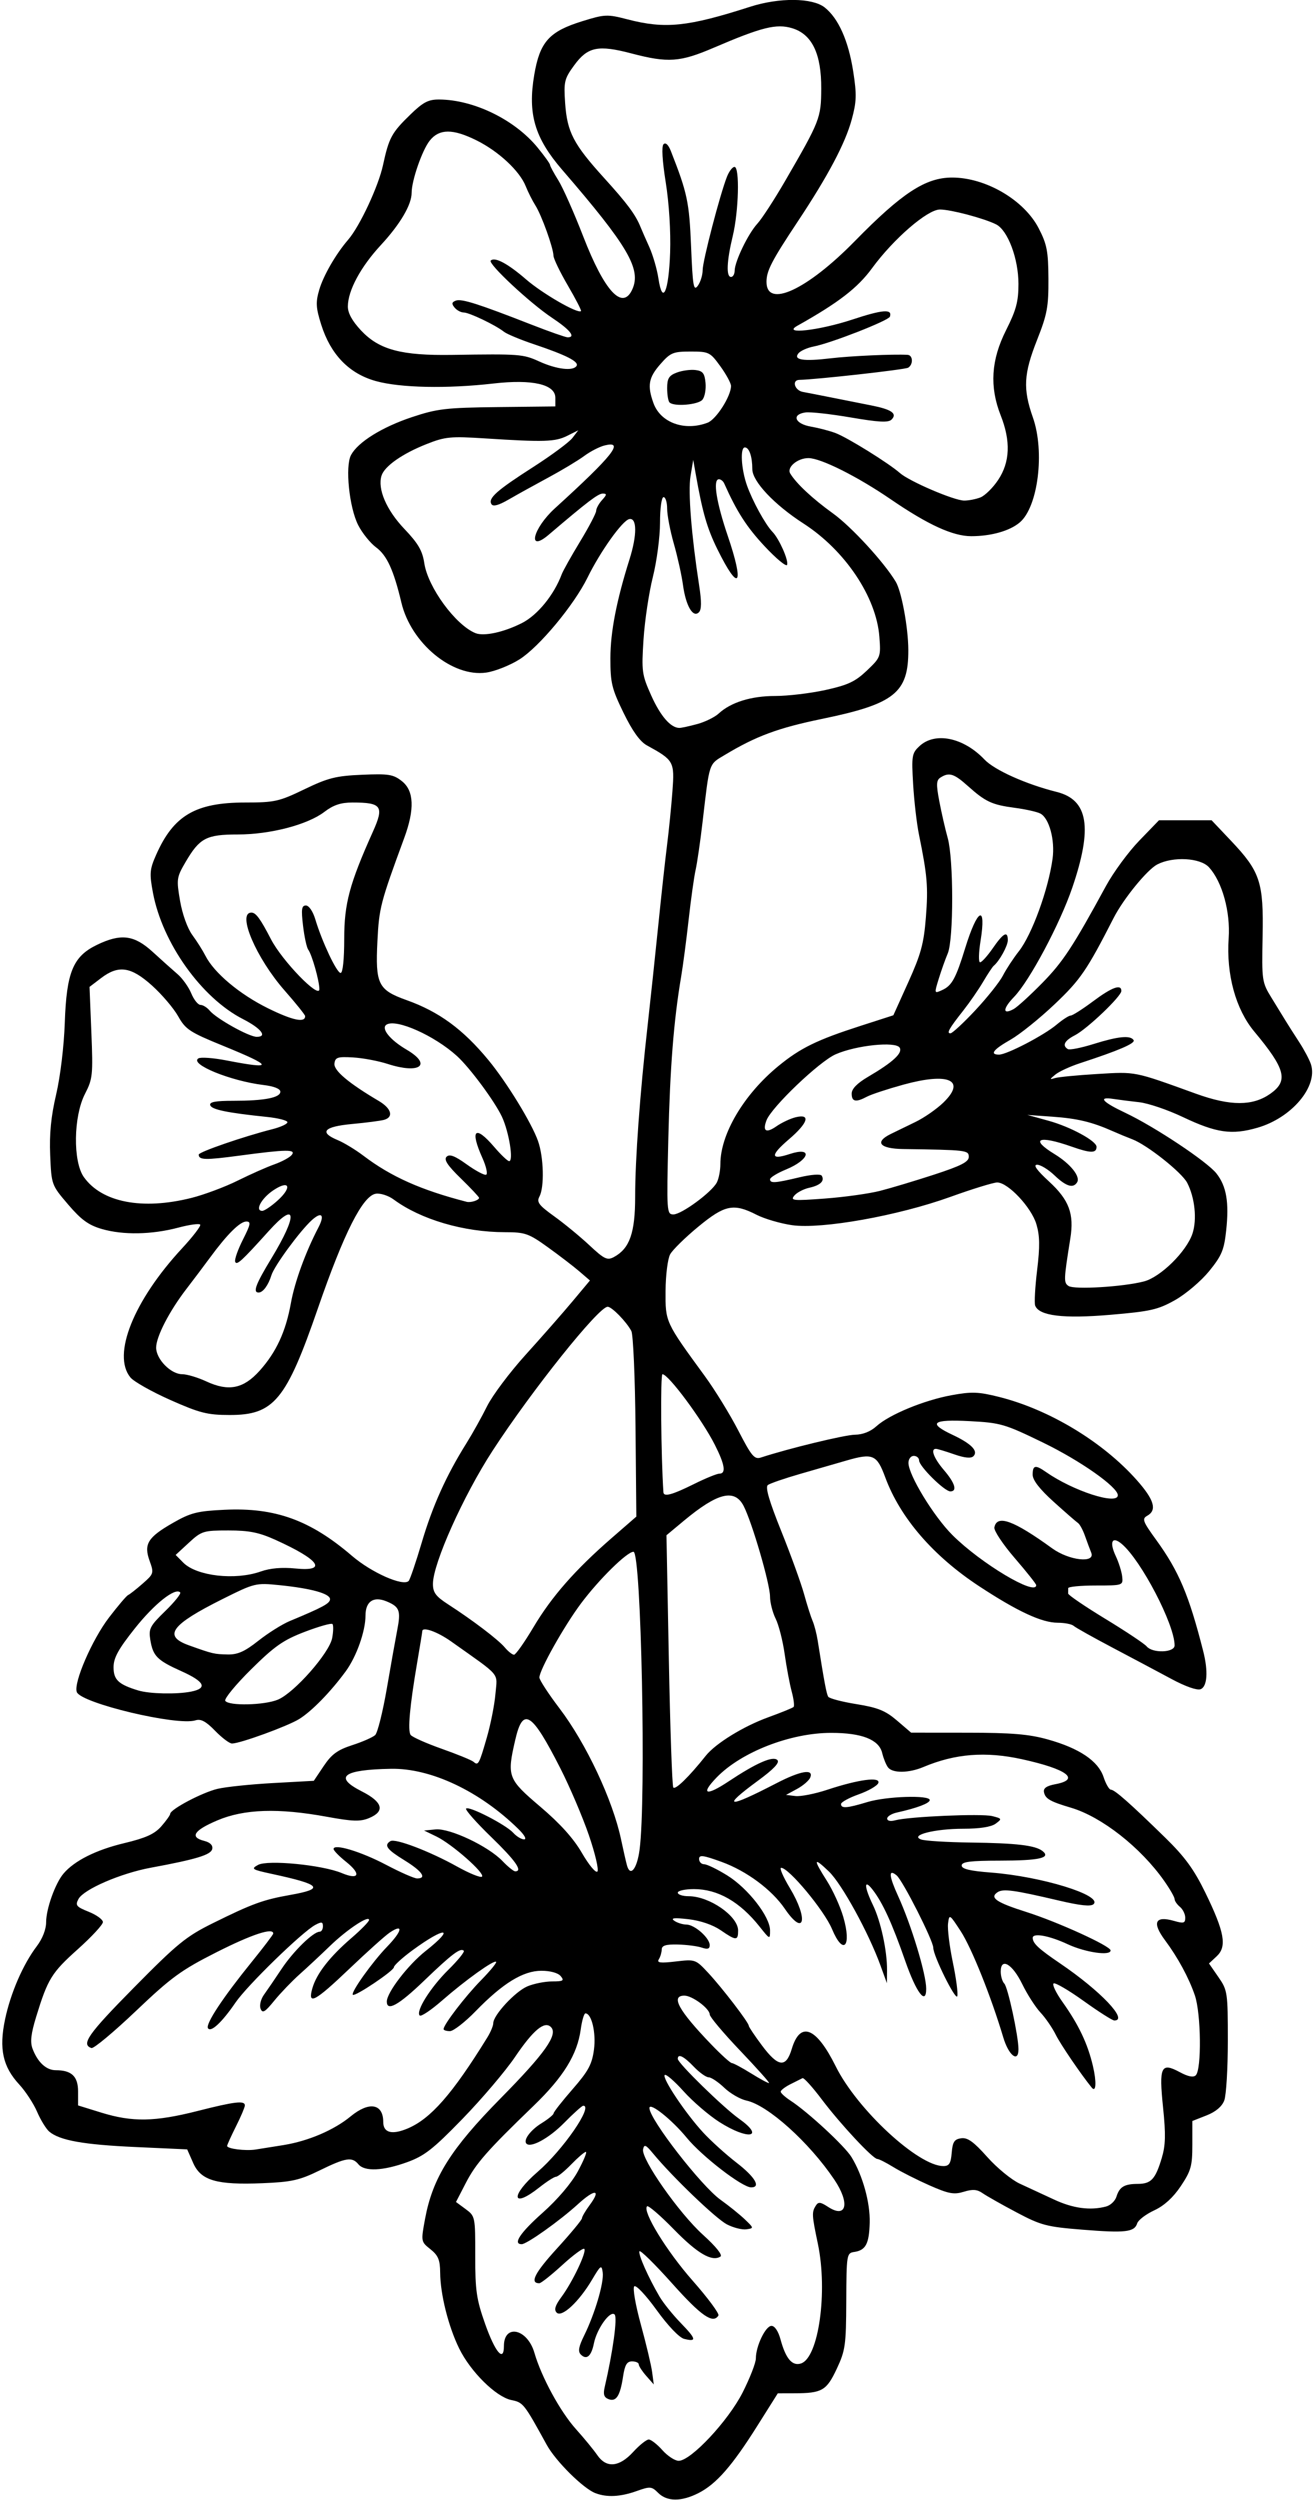 <?xml version="1.0" encoding="UTF-8" standalone="no"?>
<!-- Created with Inkscape (http://www.inkscape.org/) -->

<svg
   xmlns:dc="http://purl.org/dc/elements/1.1/"
   xmlns:cc="http://creativecommons.org/ns#"
   xmlns:rdf="http://www.w3.org/1999/02/22-rdf-syntax-ns#"
   xmlns:svg="http://www.w3.org/2000/svg"
   xmlns="http://www.w3.org/2000/svg"
   xmlns:sodipodi="http://sodipodi.sourceforge.net/DTD/sodipodi-0.dtd"
   xmlns:inkscape="http://www.inkscape.org/namespaces/inkscape"
   id="svg21471"
   version="1.1"
   inkscape:version="0.91 r13725"
   width="346.875"
   height="660"
   viewBox="0 0 346.875 660"
   sodipodi:docname="Flower4.svg">
  <defs
     id="defs21475" />
  <sodipodi:namedview
     pagecolor="#ffffff"
     bordercolor="#666666"
     borderopacity="1"
     objecttolerance="10"
     gridtolerance="10"
     guidetolerance="10"
     inkscape:pageopacity="0"
     inkscape:pageshadow="2"
     inkscape:window-width="1600"
     inkscape:window-height="837"
     id="namedview21473"
     showgrid="false"
     inkscape:zoom="1.0151515"
     inkscape:cx="173.4375"
     inkscape:cy="330"
     inkscape:window-x="-8"
     inkscape:window-y="-8"
     inkscape:window-maximized="1"
     inkscape:current-layer="svg21471" />
  <path
     style="fill:#000000"
     d="m 173.88,658.154 c -1.714,-1.712 -2.123,-1.749 -5.599,-0.51 -4.385,1.563 -7.913,1.75 -10.983,0.583 -3.217,-1.223 -10.483,-8.43 -12.861,-12.758 -6.015,-10.944 -6.204,-11.183 -9.349,-11.826 -4.056,-0.83 -10.771,-7.464 -13.786,-13.621 -2.845,-5.81 -4.972,-14.282 -5.018,-19.986 -0.027,-3.4 -0.508,-4.562 -2.566,-6.203 -2.518,-2.008 -2.526,-2.054 -1.428,-8.004 2.004,-10.857 6.791,-18.488 20,-31.88 11.72,-11.883 15.21,-16.824 13.259,-18.775 -1.695,-1.695 -4.662,0.775 -9.492,7.901 -2.523,3.723 -8.751,11.055 -13.838,16.293 -7.824,8.056 -10.086,9.826 -14.676,11.484 -6.386,2.307 -11.227,2.516 -12.855,0.554 -1.684,-2.029 -3.323,-1.772 -10.238,1.609 -5.331,2.606 -7.376,3.065 -15.074,3.381 -12.18,0.5 -16.293,-0.697 -18.341,-5.338 l -1.584,-3.59 -13.636,-0.62 c -13.773,-0.626 -20.032,-1.743 -22.794,-4.069 -0.831,-0.7 -2.278,-3.053 -3.215,-5.229 -0.937,-2.176 -3.07,-5.433 -4.74,-7.238 -4.325,-4.675 -5.356,-9.393 -3.742,-17.111 1.461,-6.983 4.754,-14.577 8.413,-19.399 1.489,-1.963 2.45,-4.437 2.45,-6.309 0,-3.54 2.407,-10.267 4.599,-12.849 2.871,-3.383 8.594,-6.251 16.014,-8.023 5.717,-1.365 8.024,-2.409 9.808,-4.437 1.283,-1.459 2.346,-2.951 2.362,-3.316 0.053,-1.197 8.44,-5.622 12.481,-6.585 2.175,-0.519 8.792,-1.209 14.704,-1.534 l 10.749,-0.592 2.625,-3.914 c 2.078,-3.099 3.647,-4.244 7.532,-5.501 2.699,-0.873 5.423,-2.068 6.053,-2.656 0.63,-0.588 2.017,-6.128 3.081,-12.311 1.064,-6.183 2.299,-13.112 2.743,-15.397 1.004,-5.159 0.631,-6.163 -2.82,-7.592 -3.435,-1.423 -5.557,0.007 -5.557,3.744 0,4.126 -2.375,10.824 -5.213,14.704 -3.957,5.408 -8.954,10.534 -12.291,12.607 -3.046,1.892 -15.622,6.473 -17.771,6.473 -0.658,0 -2.667,-1.514 -4.463,-3.363 -2.425,-2.496 -3.758,-3.208 -5.172,-2.759 -4.82,1.53 -30.233,-4.519 -31.363,-7.466 -0.919,-2.396 4.035,-13.845 8.521,-19.694 2.373,-3.094 4.639,-5.757 5.036,-5.917 0.396,-0.161 2.109,-1.504 3.805,-2.985 2.98,-2.602 3.044,-2.804 1.886,-6.005 -1.611,-4.454 -0.515,-6.248 6.139,-10.055 4.696,-2.687 6.415,-3.124 13.626,-3.469 13.39,-0.64 22.666,2.713 33.711,12.187 5.151,4.419 13.494,8.106 14.947,6.608 0.361,-0.372 1.921,-4.951 3.467,-10.176 2.854,-9.646 6.462,-17.66 11.762,-26.125 1.614,-2.578 4.085,-7.008 5.492,-9.844 1.406,-2.836 5.997,-8.953 10.201,-13.594 4.204,-4.641 9.742,-10.947 12.308,-14.013 l 4.664,-5.576 -2.783,-2.393 c -1.531,-1.316 -5.273,-4.185 -8.317,-6.374 -5.082,-3.656 -6.007,-3.982 -11.332,-3.984 -10.888,-0.006 -22.272,-3.35 -29.436,-8.646 -1.364,-1.008 -3.469,-1.691 -4.678,-1.517 -3.459,0.498 -8.433,10.323 -15.321,30.26 C 75.594,369.706 72.363,373.604 60.635,373.58 54.777,373.569 52.754,373.056 45,369.614 c -4.898,-2.174 -9.645,-4.851 -10.547,-5.95 -4.897,-5.962 0.833,-20.267 13.659,-34.101 2.852,-3.076 5.006,-5.884 4.786,-6.239 -0.22,-0.355 -2.825,-0.002 -5.79,0.786 -7.003,1.861 -14.578,1.998 -20.198,0.366 -3.517,-1.022 -5.454,-2.428 -8.906,-6.468 -4.398,-5.147 -4.413,-5.188 -4.744,-13.04 -0.237,-5.619 0.215,-10.215 1.577,-16.032 1.105,-4.72 2.065,-12.696 2.279,-18.936 0.456,-13.305 2.179,-17.485 8.461,-20.526 6.371,-3.084 9.855,-2.647 14.773,1.851 2.3,2.104 5.247,4.741 6.55,5.859 1.303,1.119 2.936,3.405 3.629,5.081 0.693,1.676 1.791,3.047 2.438,3.047 0.648,0 1.736,0.673 2.418,1.495 1.755,2.115 10.373,6.923 12.426,6.934 2.924,0.015 1.196,-2.221 -3.614,-4.679 -10.974,-5.606 -21.309,-20.098 -23.789,-33.359 -0.956,-5.109 -0.867,-6.154 0.85,-10.036 4.593,-10.384 10.409,-13.792 23.533,-13.792 7.76,0 8.927,-0.261 15.625,-3.491 6.252,-3.015 8.326,-3.538 15.208,-3.835 7.051,-0.304 8.266,-0.11 10.547,1.684 3.214,2.528 3.416,7.418 0.618,15.017 -6.282,17.065 -6.639,18.434 -7.078,27.188 -0.572,11.405 0.178,12.922 7.717,15.613 8.556,3.053 14.885,7.687 21.588,15.804 4.862,5.888 11.431,16.599 13.125,21.4 1.507,4.271 1.704,12.165 0.367,14.664 -0.781,1.459 -0.164,2.281 3.916,5.212 2.664,1.914 6.849,5.356 9.3,7.648 3.903,3.65 4.704,4.036 6.447,3.104 4.173,-2.233 5.633,-6.369 5.629,-15.945 -0.004,-9.91 1.247,-27.03 3.32,-45.469 0.754,-6.703 2.011,-18.516 2.794,-26.25 0.783,-7.734 1.822,-17.227 2.31,-21.094 0.488,-3.867 1.128,-10.259 1.423,-14.205 0.588,-7.86 0.388,-8.219 -6.738,-12.124 -1.842,-1.01 -3.823,-3.767 -6.186,-8.614 -3.111,-6.379 -3.475,-7.899 -3.465,-14.452 0.01,-6.893 1.615,-15.173 5.053,-26.073 2.016,-6.392 1.994,-11.016 -0.051,-10.616 -1.808,0.354 -7.627,8.497 -11.057,15.472 -3.564,7.249 -12.76,18.294 -17.962,21.573 -2.524,1.591 -6.487,3.16 -8.807,3.487 -8.931,1.259 -19.832,-7.729 -22.387,-18.457 -2.052,-8.616 -3.822,-12.483 -6.682,-14.598 -1.535,-1.135 -3.666,-3.778 -4.735,-5.874 -2.374,-4.654 -3.487,-15.531 -1.894,-18.507 1.83,-3.42 8.19,-7.376 16.08,-10.004 6.689,-2.227 8.984,-2.496 22.671,-2.656 l 15.229,-0.177 0,-2.281 c 0,-3.551 -6.054,-4.947 -16.345,-3.768 -12.288,1.408 -24.623,1.152 -31.087,-0.645 -7.059,-1.963 -11.943,-7.008 -14.427,-14.904 -1.404,-4.465 -1.485,-5.875 -0.527,-9.162 1.102,-3.779 4.381,-9.458 7.657,-13.26 3.074,-3.568 7.988,-14.086 9.198,-19.688 1.561,-7.228 2.275,-8.546 7.238,-13.359 3.361,-3.26 4.744,-3.98 7.607,-3.961 9.17,0.06 19.962,5.328 25.992,12.685 1.809,2.207 3.289,4.267 3.289,4.578 0,0.31 0.985,2.138 2.189,4.061 1.204,1.923 4.165,8.593 6.579,14.822 5.633,14.53 10.382,19.656 12.963,13.99 2.438,-5.35 -1.143,-11.455 -18.515,-31.57 -7.278,-8.427 -9.141,-14.75 -7.388,-25.073 1.479,-8.708 3.938,-11.457 12.66,-14.157 6.001,-1.857 6.617,-1.883 11.945,-0.503 9.996,2.59 15.91,1.984 32.455,-3.327 7.664,-2.46 16.406,-2.381 19.658,0.177 3.641,2.864 6.29,8.8 7.553,16.924 0.949,6.107 0.889,7.98 -0.405,12.709 -1.727,6.309 -6.237,14.821 -14.243,26.881 -6.902,10.397 -8.265,13.027 -8.265,15.95 0,7.069 10.7,2.135 23.333,-10.759 C 238.287,50.949 244.524,46.875 251.532,46.875 c 8.888,0 19.012,5.926 22.87,13.387 2.182,4.22 2.538,6.056 2.58,13.332 0.043,7.381 -0.332,9.402 -2.998,16.142 -3.554,8.987 -3.766,12.924 -1.102,20.508 3.174,9.035 1.358,23.568 -3.456,27.67 -2.64,2.249 -7.564,3.648 -12.835,3.648 -4.862,0 -11.427,-3.006 -21.278,-9.745 -8.847,-6.051 -18.458,-10.859 -21.73,-10.871 -2.883,-0.011 -5.787,2.43 -4.822,4.051 1.565,2.628 5.879,6.657 11.313,10.566 4.858,3.495 13.5,12.896 16.572,18.028 1.532,2.559 3.289,12.078 3.318,17.971 0.056,11.352 -3.605,14.281 -22.784,18.233 -11.61,2.392 -17.397,4.534 -25.662,9.498 -4.346,2.61 -4.028,1.658 -5.912,17.738 -0.604,5.156 -1.431,10.852 -1.838,12.656 -0.407,1.805 -1.235,7.711 -1.839,13.125 -0.605,5.414 -1.493,12.164 -1.974,15 -1.96,11.551 -2.945,23.987 -3.396,42.891 -0.46,19.276 -0.417,19.922 1.349,19.922 2.138,0 10.069,-5.821 11.452,-8.406 0.525,-0.981 0.954,-3.188 0.954,-4.905 0,-7.907 6.188,-18.359 15.295,-25.836 5.821,-4.779 10.197,-6.921 21.719,-10.63 l 8.682,-2.796 3.973,-8.794 c 3.314,-7.336 4.081,-10.166 4.624,-17.073 0.631,-8.032 0.38,-11.029 -1.835,-21.873 -0.579,-2.836 -1.269,-8.794 -1.532,-13.24 -0.446,-7.53 -0.332,-8.22 1.662,-10.078 4.122,-3.84 11.641,-2.297 17.175,3.525 2.667,2.806 10.964,6.525 19.108,8.567 8.328,2.088 9.514,9.413 4.093,25.289 -3.257,9.538 -11.291,24.6 -15.369,28.814 -3.043,3.145 -3.095,4.853 -0.097,3.204 0.947,-0.52 4.339,-3.613 7.54,-6.873 5.469,-5.57 8.111,-9.591 16.833,-25.614 1.965,-3.609 5.919,-8.988 8.787,-11.953 l 5.215,-5.391 6.95,0 6.95,0 5.107,5.391 c 7.741,8.171 8.654,10.928 8.366,25.27 -0.234,11.665 -0.169,12.111 2.356,16.214 1.428,2.32 3.107,5.056 3.731,6.078 0.624,1.023 2.236,3.554 3.584,5.625 1.347,2.071 2.749,4.721 3.115,5.89 1.837,5.867 -5.096,14.077 -14.097,16.694 -6.832,1.986 -10.883,1.406 -19.826,-2.841 -3.948,-1.875 -9.096,-3.62 -11.441,-3.879 -2.345,-0.259 -5.423,-0.65 -6.841,-0.87 -4.188,-0.649 -2.972,0.777 3.113,3.65 7.77,3.669 21.652,12.895 24.116,16.027 2.64,3.357 3.368,7.599 2.574,15.01 -0.556,5.196 -1.183,6.697 -4.498,10.772 -2.118,2.604 -6.154,6.034 -8.968,7.622 -4.535,2.559 -6.48,3.004 -17.105,3.911 -12.475,1.065 -18.856,0.286 -19.898,-2.43 -0.258,-0.673 -0.025,-4.891 0.518,-9.373 0.758,-6.25 0.712,-9.075 -0.199,-12.127 -1.327,-4.447 -7.498,-11.009 -10.353,-11.009 -0.986,0 -6.558,1.716 -12.382,3.814 -13.842,4.986 -33.946,8.574 -41.812,7.462 -3.039,-0.43 -7.26,-1.666 -9.38,-2.747 -6.082,-3.103 -8.387,-2.628 -15.426,3.178 -3.43,2.829 -6.76,6.099 -7.399,7.266 -0.639,1.167 -1.184,5.496 -1.211,9.621 -0.055,8.298 -0.106,8.187 10.387,22.548 2.656,3.636 6.632,10.1 8.835,14.366 3.494,6.766 4.255,7.674 5.961,7.115 7.289,-2.389 22.185,-5.997 24.873,-6.026 2.034,-0.021 4.117,-0.842 5.625,-2.216 3.383,-3.081 12.555,-6.874 19.863,-8.213 5.347,-0.98 7.113,-0.914 12.606,0.465 13.255,3.33 27.375,11.855 36.325,21.932 4.623,5.205 5.428,7.943 2.774,9.428 -1.434,0.803 -1.179,1.491 2.367,6.375 5.987,8.246 8.66,14.568 12.425,29.381 1.352,5.321 1.074,9.359 -0.691,10.036 -0.944,0.362 -4.027,-0.72 -7.734,-2.717 -3.39,-1.826 -10.383,-5.542 -15.539,-8.257 -5.156,-2.715 -9.776,-5.303 -10.266,-5.75 -0.49,-0.447 -2.388,-0.817 -4.219,-0.822 -4.203,-0.011 -10.6,-2.981 -20.707,-9.613 -12.183,-7.995 -20.907,-18.098 -24.847,-28.775 -2.209,-5.987 -3.263,-6.45 -10.158,-4.462 -2.642,0.762 -8.179,2.359 -12.304,3.549 -4.125,1.19 -7.971,2.511 -8.548,2.937 -0.733,0.541 0.33,4.201 3.537,12.175 2.522,6.271 5.234,13.754 6.028,16.629 0.794,2.875 1.81,6.071 2.259,7.102 0.449,1.031 1.05,3.352 1.337,5.156 1.76,11.088 2.323,14.086 2.785,14.834 0.285,0.461 3.645,1.342 7.466,1.959 5.653,0.912 7.645,1.718 10.689,4.323 l 3.74,3.202 14.885,0.014 c 11.673,0.011 16.25,0.394 21.21,1.777 8.349,2.328 13.355,5.701 14.754,9.941 0.604,1.829 1.475,3.326 1.936,3.326 0.985,0 5.064,3.601 14.337,12.656 5.193,5.071 7.605,8.374 10.61,14.531 5.069,10.386 5.759,14.225 3.015,16.782 l -2.052,1.912 2.491,3.594 c 2.409,3.476 2.491,4.029 2.491,16.842 0,7.286 -0.425,14.365 -0.944,15.731 -0.614,1.614 -2.253,2.997 -4.688,3.953 L 315,559.972 l 0,6.314 c 0,5.564 -0.362,6.856 -3.047,10.873 -2.02,3.023 -4.391,5.183 -7.035,6.412 -2.194,1.019 -4.212,2.555 -4.484,3.414 -0.738,2.325 -3.096,2.6 -14.484,1.684 -9.469,-0.761 -10.939,-1.148 -17.428,-4.586 -3.898,-2.065 -7.928,-4.344 -8.956,-5.064 -1.423,-0.996 -2.605,-1.083 -4.954,-0.362 -2.611,0.801 -4.005,0.54 -9.083,-1.7 -3.299,-1.456 -7.572,-3.617 -9.495,-4.802 C 234.111,570.97 232.198,570 231.783,570 c -1.174,0 -9.769,-9.21 -14.7,-15.751 -2.449,-3.249 -4.729,-5.767 -5.065,-5.595 -0.336,0.172 -1.772,0.894 -3.19,1.604 -1.418,0.711 -2.578,1.598 -2.578,1.971 0,0.374 1.16,1.434 2.578,2.356 4.609,2.997 14.37,12.028 16.135,14.929 2.959,4.862 4.939,11.999 4.799,17.3 -0.147,5.598 -1.051,7.299 -4.112,7.739 -1.959,0.281 -2.028,0.709 -2.077,12.947 -0.047,11.666 -0.245,13.068 -2.525,17.92 -2.7,5.743 -3.878,6.421 -11.198,6.442 l -4.369,0.013 -5.464,8.672 c -6.63,10.522 -10.779,15.257 -15.462,17.646 -4.532,2.312 -8.334,2.298 -10.674,-0.039 z m -6.596,-10.81 c 1.653,-1.805 3.5,-3.281 4.104,-3.281 0.604,0 2.226,1.266 3.604,2.812 1.378,1.547 3.316,2.812 4.307,2.812 3.217,0 13.078,-10.526 16.883,-18.021 1.928,-3.798 3.505,-7.849 3.505,-9.003 0,-3.27 2.563,-8.601 4.135,-8.601 0.847,0 1.802,1.427 2.372,3.545 1.372,5.096 3.085,7.123 5.4,6.388 4.68,-1.485 7.138,-18.949 4.46,-31.68 -1.581,-7.514 -1.621,-8.276 -0.533,-9.992 0.664,-1.048 1.229,-0.993 3.226,0.315 4.911,3.218 5.872,-0.956 1.656,-7.201 -6.661,-9.867 -17.564,-19.664 -23.215,-20.861 -1.632,-0.346 -4.265,-1.868 -5.851,-3.384 -1.586,-1.515 -3.441,-2.755 -4.123,-2.755 -0.682,0 -2.452,-1.266 -3.934,-2.812 -2.663,-2.779 -4.219,-3.534 -4.219,-2.047 0,1.105 12.027,12.847 16.172,15.789 7.031,4.99 2.416,5.743 -5.229,0.852 -2.767,-1.77 -7.006,-5.415 -9.419,-8.099 -2.414,-2.684 -4.651,-4.618 -4.973,-4.296 -0.773,0.773 5.458,10.096 10.145,15.181 2.044,2.217 6.014,5.804 8.822,7.971 4.883,3.767 6.517,6.524 3.867,6.524 -2.362,0 -12.993,-8.189 -17.046,-13.131 -3.906,-4.761 -9.843,-9.482 -9.835,-7.821 0.013,2.958 13.716,20.613 18.82,24.248 2.161,1.539 5.032,3.852 6.381,5.141 2.424,2.316 2.428,2.347 0.406,2.635 -1.125,0.16 -3.437,-0.428 -5.137,-1.307 -2.904,-1.502 -14.393,-12.523 -19.493,-18.699 -1.936,-2.344 -2.356,-2.522 -2.651,-1.124 -0.538,2.548 9.458,16.812 15.809,22.56 3.49,3.158 5.263,5.376 4.616,5.776 -2.267,1.401 -6.075,-0.828 -12.298,-7.201 -3.576,-3.662 -6.759,-6.401 -7.073,-6.086 -1.3,1.3 5.146,11.819 12.023,19.619 4.049,4.593 7.122,8.739 6.828,9.214 -1.419,2.295 -4.538,0.137 -12.233,-8.468 -4.59,-5.132 -8.48,-8.949 -8.644,-8.482 -0.314,0.895 2.328,6.84 5.302,11.93 0.972,1.663 3.498,4.807 5.613,6.987 4.129,4.254 4.3,5.056 0.899,4.202 -1.279,-0.321 -4.252,-3.434 -7.267,-7.608 -2.839,-3.931 -5.459,-6.708 -5.907,-6.26 -0.448,0.448 0.324,4.916 1.74,10.074 1.399,5.098 2.742,10.746 2.983,12.55 l 0.438,3.281 -1.986,-2.253 c -1.092,-1.239 -1.986,-2.61 -1.986,-3.047 0,-0.437 -0.796,-0.794 -1.769,-0.794 -1.361,0 -1.907,0.918 -2.371,3.984 -0.777,5.141 -1.817,6.761 -3.842,5.984 -1.205,-0.462 -1.459,-1.26 -1.014,-3.183 2.19,-9.46 3.408,-18.372 2.618,-19.162 -1.166,-1.166 -4.696,3.757 -5.47,7.63 -0.678,3.389 -1.936,4.464 -3.451,2.948 -0.806,-0.806 -0.587,-2.058 0.876,-5.028 2.85,-5.784 5.275,-14.026 4.903,-16.661 -0.296,-2.1 -0.535,-1.936 -2.818,1.925 -3.435,5.809 -7.987,10.049 -9.339,8.698 -0.761,-0.761 -0.42,-1.877 1.272,-4.166 2.937,-3.971 6.727,-11.96 6.013,-12.674 -0.299,-0.299 -2.913,1.621 -5.808,4.268 -2.895,2.646 -5.627,4.811 -6.071,4.811 -2.608,0 -1.221,-2.735 4.641,-9.154 3.643,-3.989 6.624,-7.586 6.626,-7.993 0.002,-0.408 0.922,-1.984 2.046,-3.504 3.122,-4.223 1.393,-4.332 -3.143,-0.197 -4.777,4.355 -13.476,10.536 -14.827,10.536 -2.42,0 -0.399,-3.027 5.554,-8.317 3.931,-3.494 7.601,-7.809 9.285,-10.918 1.531,-2.827 2.486,-5.14 2.121,-5.14 -0.365,0 -2.095,1.477 -3.844,3.281 -1.749,1.805 -3.564,3.281 -4.033,3.281 -0.469,0 -2.451,1.266 -4.404,2.812 -7.367,5.835 -7.777,2.216 -0.465,-4.098 6.701,-5.785 14.765,-17.465 12.058,-17.465 -0.327,0 -2.618,2.056 -5.092,4.57 -3.918,3.98 -8.738,6.631 -9.915,5.454 -0.919,-0.919 1.044,-3.581 3.976,-5.394 1.754,-1.084 3.188,-2.256 3.188,-2.604 0,-0.348 2.26,-3.225 5.023,-6.393 4.168,-4.78 5.129,-6.558 5.645,-10.451 0.589,-4.437 -0.619,-9.557 -2.254,-9.557 -0.363,0 -0.919,1.896 -1.237,4.213 -0.911,6.645 -4.565,12.571 -12.434,20.162 -12.333,11.898 -15.26,15.229 -17.94,20.416 l -2.585,5.003 2.551,1.88 c 2.514,1.853 2.55,2.03 2.534,12.373 -0.015,9.121 0.326,11.465 2.606,17.921 2.648,7.5 4.966,10.245 4.966,5.881 0,-5.972 6.212,-4.613 8.058,1.763 1.855,6.407 6.818,15.52 10.97,20.144 2.168,2.414 4.699,5.495 5.626,6.848 2.412,3.522 5.795,3.229 9.506,-0.822 z m 124.951,-64.802 c 1.143,-0.306 2.36,-1.461 2.704,-2.565 0.818,-2.624 2.079,-3.383 5.649,-3.4 3.525,-0.017 4.644,-1.223 6.33,-6.825 1.008,-3.35 1.083,-6.204 0.349,-13.33 -1.115,-10.823 -0.551,-12.019 4.41,-9.348 2.207,1.189 3.601,1.461 4.234,0.829 1.565,-1.565 1.394,-16.3 -0.245,-21.091 -1.59,-4.648 -4.479,-9.983 -7.882,-14.556 -3.501,-4.704 -2.635,-6.549 2.395,-5.106 2.528,0.725 2.946,0.605 2.946,-0.85 0,-0.932 -0.633,-2.22 -1.406,-2.862 -0.773,-0.642 -1.406,-1.567 -1.406,-2.055 0,-0.488 -1.24,-2.652 -2.756,-4.807 -6.209,-8.829 -16.506,-16.909 -24.604,-19.308 -5.523,-1.636 -6.81,-2.376 -7.152,-4.111 -0.207,-1.051 0.686,-1.67 3.047,-2.113 6.688,-1.255 3.018,-3.986 -8.847,-6.584 -9.63,-2.109 -17.675,-1.474 -26.048,2.055 -3.83,1.615 -8.115,1.672 -9.334,0.126 -0.508,-0.645 -1.207,-2.36 -1.554,-3.812 -0.85,-3.554 -5.343,-5.329 -13.489,-5.329 -10.754,0 -23.74,5.053 -30.252,11.772 -4.349,4.487 -2.827,5.014 3.107,1.075 7.404,-4.915 11.775,-6.83 12.937,-5.668 0.672,0.672 -0.925,2.366 -5.166,5.48 -9.729,7.143 -8.088,7.37 4.85,0.673 6.409,-3.318 9.928,-3.933 9.024,-1.578 -0.304,0.792 -1.873,2.158 -3.486,3.034 l -2.933,1.593 2.484,0.3 c 1.366,0.165 5.163,-0.585 8.438,-1.666 8.284,-2.737 14.122,-3.502 13.455,-1.765 -0.279,0.728 -2.609,2.069 -5.177,2.981 -2.568,0.912 -4.669,2.063 -4.669,2.557 0,1.233 1.558,1.117 6.946,-0.517 5.061,-1.535 16.492,-1.903 16.492,-0.531 0,0.838 -3.361,2.112 -8.672,3.288 -1.418,0.314 -2.578,1.034 -2.578,1.6 0,0.611 0.857,0.797 2.109,0.459 3.669,-0.992 22.819,-1.823 25.646,-1.114 2.599,0.652 2.636,0.735 0.892,2.01 -1.169,0.855 -4.216,1.33 -8.531,1.33 -7.571,0 -14.256,1.702 -11.146,2.838 0.996,0.364 6.873,0.725 13.06,0.804 12.16,0.154 17.123,0.743 19.029,2.257 2.272,1.806 -0.876,2.509 -11.294,2.524 -7.838,0.011 -10.078,0.296 -10.078,1.282 0,0.916 2.162,1.434 7.785,1.866 13.284,1.021 29.412,5.981 27.068,8.325 -0.691,0.691 -3.464,0.405 -9.248,-0.953 -11.783,-2.768 -14.653,-3.158 -16.116,-2.193 -2.2,1.452 -0.386,2.697 7.63,5.239 8.234,2.61 22.154,8.951 22.218,10.12 0.084,1.536 -6.618,0.573 -11.353,-1.631 -4.897,-2.28 -9.248,-3.058 -9.219,-1.65 0.03,1.45 1.552,2.866 7.211,6.707 10.724,7.279 18.154,15.09 14.353,15.09 -0.507,0 -4.146,-2.313 -8.085,-5.14 -3.94,-2.827 -7.52,-4.919 -7.955,-4.65 -0.436,0.269 0.621,2.477 2.348,4.905 4.279,6.016 6.641,10.983 8.031,16.888 0.992,4.216 0.842,7.128 -0.297,5.731 -2.873,-3.527 -8.274,-11.457 -9.523,-13.984 -0.892,-1.805 -2.71,-4.443 -4.039,-5.864 -1.329,-1.42 -3.496,-4.795 -4.815,-7.5 -2.605,-5.342 -5.68,-7.127 -5.68,-3.299 0,1.224 0.427,2.652 0.949,3.174 0.943,0.943 3.739,13.894 3.739,17.321 0,3.683 -2.589,1.667 -4.019,-3.129 -3.211,-10.769 -8.355,-23.6 -11.23,-28.013 -2.964,-4.549 -3.04,-4.595 -3.358,-2.031 -0.179,1.442 0.395,6.068 1.275,10.28 0.88,4.212 1.405,8.22 1.165,8.906 -0.433,1.242 -6.334,-10.661 -6.334,-12.778 0,-1.881 -8.054,-17.771 -9.699,-19.136 -2.192,-1.819 -2.045,0.118 0.42,5.505 3.458,7.559 7.404,20.574 7.404,24.421 0,4.511 -2.611,1.059 -5.532,-7.313 -3.497,-10.026 -5.987,-15.452 -8.66,-18.875 -2.291,-2.934 -2.23,-0.762 0.115,4.082 2.086,4.31 3.781,12.155 3.73,17.266 l -0.034,3.388 -1.701,-4.688 c -3.136,-8.642 -10.213,-21.532 -13.613,-24.793 -4.115,-3.947 -4.237,-3.358 -0.518,2.495 1.568,2.467 3.503,6.723 4.3,9.458 2.296,7.875 0.013,10.368 -2.965,3.239 -2.057,-4.922 -11.414,-16.18 -13.449,-16.18 -0.501,0 0.534,2.401 2.301,5.335 5.003,8.309 3.841,13.05 -1.339,5.463 -3.428,-5.022 -10.101,-9.968 -16.659,-12.348 -4.933,-1.791 -5.976,-1.926 -5.976,-0.779 0,0.765 0.605,1.391 1.344,1.391 0.739,0 3.492,1.335 6.117,2.967 5.472,3.401 11.289,10.878 11.289,14.508 0,2.444 -0.029,2.433 -2.75,-0.99 -5.237,-6.59 -11.068,-9.922 -17.36,-9.922 -2.346,0 -4.265,0.422 -4.265,0.938 0,0.516 1.287,0.938 2.859,0.938 5.505,0 13.078,5.252 13.078,9.07 0,2.737 -0.514,2.725 -4.637,-0.112 -2.036,-1.4 -5.338,-2.523 -8.488,-2.885 -3.764,-0.433 -4.777,-0.325 -3.75,0.403 0.773,0.548 2.223,1.003 3.221,1.01 2.171,0.017 6.154,3.541 6.154,5.443 0,0.989 -0.567,1.16 -2.109,0.638 -1.16,-0.393 -4.008,-0.758 -6.328,-0.812 -3.159,-0.074 -4.225,0.255 -4.244,1.308 -0.014,0.773 -0.359,1.941 -0.768,2.594 -0.583,0.931 0.384,1.055 4.469,0.575 5.151,-0.605 5.252,-0.57 8.602,3.031 3.71,3.988 10.691,13.09 10.691,13.94 0,0.293 1.567,2.632 3.481,5.196 4.291,5.748 6.358,5.992 7.874,0.931 2.234,-7.455 6.472,-5.783 11.618,4.584 5.652,11.385 21.797,26.336 28.439,26.336 1.532,0 1.969,-0.698 2.202,-3.516 0.238,-2.875 0.693,-3.573 2.498,-3.828 1.692,-0.24 3.298,0.912 6.888,4.94 2.575,2.889 6.433,6.054 8.575,7.035 2.141,0.98 6.214,2.867 9.05,4.192 5.038,2.354 9.615,2.966 13.797,1.845 z M 75,566.311 c 6.523,-1.066 13.27,-3.959 17.646,-7.566 4.869,-4.013 8.604,-3.363 8.604,1.498 0,2.828 2.269,3.445 6.381,1.734 6.122,-2.548 11.879,-9.108 21.11,-24.054 0.865,-1.4 1.572,-3.097 1.572,-3.771 0,-2.123 5.821,-8.393 9.04,-9.738 1.698,-0.709 4.629,-1.29 6.513,-1.29 2.939,0 3.26,-0.2 2.259,-1.406 -0.697,-0.84 -2.746,-1.406 -5.087,-1.406 -4.845,0 -10.207,3.291 -17.38,10.668 -2.818,2.898 -5.877,5.27 -6.797,5.27 -0.92,0 -1.673,-0.24 -1.673,-0.534 0,-1.183 5.716,-8.641 9.866,-12.873 2.428,-2.475 4.235,-4.679 4.017,-4.897 -0.565,-0.565 -8.122,4.845 -14.298,10.235 -2.891,2.523 -5.543,4.299 -5.895,3.947 -1.11,-1.11 2.853,-7.423 7.592,-12.096 2.51,-2.475 4.334,-4.728 4.055,-5.008 -0.863,-0.863 -3.152,0.863 -10.467,7.893 -6.734,6.472 -9.869,8.227 -9.869,5.525 0,-2.385 5.599,-9.676 10.246,-13.343 8.068,-6.368 5.187,-6.544 -3.449,-0.211 -2.707,1.985 -4.922,4.005 -4.922,4.488 0,0.934 -10.288,7.837 -10.847,7.278 -0.605,-0.605 5.118,-8.635 9.059,-12.71 4.03,-4.167 4.388,-6.218 0.645,-3.691 -1.176,0.794 -5.936,5.063 -10.576,9.487 -9.22,8.789 -11.146,9.802 -9.816,5.165 1.099,-3.831 4.577,-8.296 10.308,-13.231 2.565,-2.209 4.664,-4.356 4.664,-4.772 8.25e-4,-1.355 -5.853,2.532 -10.317,6.85 -2.399,2.32 -6.019,5.695 -8.043,7.5 -2.025,1.805 -5.034,4.94 -6.687,6.967 -2.48,3.042 -3.112,3.408 -3.615,2.096 -0.339,-0.882 0.064,-2.523 0.904,-3.686 0.832,-1.153 2.926,-4.22 4.652,-6.816 C 77.494,515.147 82.768,510 84.447,510 c 0.476,0 0.866,-0.648 0.866,-1.439 0,-1.185 -0.358,-1.248 -2.029,-0.353 -3.456,1.85 -17.97,15.966 -21.054,20.479 -3.597,5.261 -6.538,7.996 -7.29,6.779 -0.68,-1.101 3.955,-8.113 11.584,-17.522 3.116,-3.843 5.665,-7.203 5.665,-7.466 0,-1.639 -5.625,0.209 -14.914,4.901 -9.409,4.752 -11.979,6.622 -21.365,15.546 -5.868,5.579 -11.154,9.982 -11.746,9.785 -2.823,-0.941 -0.913,-3.664 11.13,-15.868 11.591,-11.745 13.852,-13.589 21.008,-17.128 10.36,-5.123 13.215,-6.162 20.444,-7.441 9.125,-1.614 8.118,-2.728 -5.026,-5.56 -5.173,-1.115 -5.459,-1.303 -3.552,-2.351 2.552,-1.403 16.971,0.002 22.125,2.155 4.585,1.916 5.211,0.275 1.135,-2.977 -1.816,-1.449 -3.302,-2.97 -3.302,-3.38 -5.5e-5,-1.503 7.212,0.668 13.873,4.175 3.763,1.981 7.454,3.602 8.203,3.602 2.647,0 1.305,-1.927 -3.326,-4.777 -4.702,-2.893 -5.505,-3.983 -3.738,-5.075 1.282,-0.792 10.366,2.669 17.637,6.719 3.262,1.817 6.215,3.01 6.562,2.651 0.849,-0.877 -7.913,-8.589 -12.024,-10.583 l -3.281,-1.592 3.046,-0.294 c 3.757,-0.362 13.915,4.437 17.656,8.343 1.44,1.503 2.961,2.732 3.38,2.732 2.085,0 0.103,-2.827 -6.383,-9.106 -3.93,-3.804 -6.896,-7.166 -6.592,-7.47 0.755,-0.755 10.527,4.27 12.464,6.41 0.86,0.95 2.146,1.728 2.857,1.728 0.75,0 0.096,-1.17 -1.557,-2.786 -10.198,-9.969 -23.065,-16.039 -33.602,-15.853 -12.719,0.225 -15.228,2.155 -7.737,5.951 5.575,2.825 6.245,5.279 1.928,7.067 -2.316,0.959 -4.313,0.896 -11.15,-0.355 -12.822,-2.346 -21.839,-2.047 -28.919,0.958 -6.234,2.646 -7.374,4.435 -3.453,5.419 1.537,0.386 2.299,1.146 2.109,2.106 -0.309,1.562 -4.145,2.736 -16.234,4.969 -7.954,1.469 -17.742,5.704 -19.116,8.271 -0.89,1.662 -0.577,2.049 2.727,3.371 2.053,0.821 3.732,2.044 3.732,2.716 0,0.673 -2.987,3.897 -6.638,7.166 -6.918,6.193 -7.927,7.831 -10.996,17.838 -1.376,4.486 -1.623,6.672 -0.952,8.436 1.363,3.584 3.617,5.665 6.138,5.665 4.182,0 5.887,1.627 5.887,5.62 l 0,3.679 6.193,1.913 c 8.14,2.514 14.095,2.413 25.306,-0.431 9.944,-2.523 12.564,-2.832 12.564,-1.483 0,0.473 -1.055,2.96 -2.344,5.527 -1.289,2.566 -2.344,4.893 -2.344,5.171 0,0.747 4.805,1.355 7.5,0.949 1.289,-0.194 4.664,-0.732 7.5,-1.196 z m 120.469,-24.981 c -4.38,-4.599 -7.965,-8.858 -7.966,-9.466 -0.004,-1.561 -4.603,-4.99 -6.692,-4.99 -3.706,0 -1.56,3.899 7.094,12.891 2.605,2.707 5.058,4.922 5.45,4.922 0.392,0 2.706,1.24 5.142,2.756 2.436,1.516 4.543,2.642 4.682,2.502 0.14,-0.14 -3.33,-4.017 -7.709,-8.616 z M 155.588,484.561 c -1.655,-4.829 -5.049,-12.788 -7.542,-17.686 -7.591,-14.909 -9.886,-16.358 -11.924,-7.529 -2.235,9.683 -1.989,10.339 6.613,17.646 5.271,4.477 8.78,8.377 11.016,12.241 1.805,3.119 3.633,5.319 4.064,4.889 0.43,-0.43 -0.571,-4.732 -2.226,-9.561 z m 13.374,3.8 c 1.777,-13.26 0.444,-78.673 -1.603,-78.673 -1.709,0 -9.074,7.242 -13.858,13.629 -4.46,5.954 -11,17.586 -11,19.567 0,0.641 2.381,4.297 5.292,8.125 7.064,9.291 14.082,24.213 16.282,34.617 0.6,2.836 1.3,5.918 1.557,6.848 0.874,3.171 2.649,0.979 3.332,-4.113 z m 17.482,-24.806 c 2.586,-3.25 9.948,-7.785 16.497,-10.162 3.436,-1.247 6.458,-2.478 6.715,-2.735 0.257,-0.257 0.031,-2.092 -0.503,-4.078 -0.534,-1.986 -1.373,-6.455 -1.865,-9.933 -0.492,-3.477 -1.559,-7.655 -2.372,-9.285 -0.813,-1.629 -1.483,-4.269 -1.488,-5.865 -0.012,-3.359 -4.751,-19.607 -6.969,-23.896 -2.397,-4.636 -6.884,-3.519 -15.845,3.942 l -4.544,3.783 0.627,32.849 c 0.345,18.067 0.872,33.245 1.171,33.729 0.483,0.781 4.159,-2.798 8.577,-8.349 z m -57.828,-4.832 c 1.012,-3.508 2.035,-8.699 2.274,-11.535 0.484,-5.765 1.738,-4.285 -11.715,-13.828 -3.614,-2.564 -7.611,-3.982 -7.611,-2.701 0,0.19 -0.603,3.882 -1.34,8.203 -1.982,11.625 -2.564,18.044 -1.738,19.183 0.404,0.557 4.109,2.207 8.234,3.667 4.125,1.46 7.894,3.001 8.375,3.425 1.248,1.098 1.471,0.691 3.521,-6.414 z m -55.187,-9.999 c 4.332,-1.81 13.585,-12.309 14.325,-16.253 0.328,-1.75 0.36,-3.42 0.07,-3.71 -0.29,-0.29 -3.578,0.638 -7.306,2.063 -5.689,2.174 -7.969,3.769 -14.188,9.92 -4.075,4.032 -7.141,7.764 -6.814,8.294 0.863,1.396 10.333,1.183 13.913,-0.313 z m -22.92,-2.122 c 4.395,-0.879 3.557,-2.627 -2.582,-5.381 -6.433,-2.887 -7.521,-3.988 -8.225,-8.323 -0.469,-2.889 -0.075,-3.641 3.966,-7.569 2.468,-2.399 4.238,-4.61 3.934,-4.914 -1.338,-1.338 -6.82,3.016 -11.99,9.522 C 31.24,435.438 30,437.702 30,440.185 c 0,3.306 1.31,4.537 6.508,6.114 3.019,0.916 10.161,1.071 14,0.303 z m 17.753,-13.425 c 2.574,-2.034 6.303,-4.374 8.287,-5.199 8.782,-3.652 10.639,-4.66 10.639,-5.778 0,-1.47 -5.021,-2.857 -13.397,-3.7 -6.239,-0.628 -6.538,-0.555 -15.037,3.692 -13.62,6.806 -15.74,9.735 -8.832,12.202 6.34,2.265 6.619,2.33 10.228,2.408 2.645,0.057 4.504,-0.774 8.111,-3.625 z m 72.666,-3.567 c 4.811,-8.093 11.025,-15.169 20.706,-23.581 l 6.476,-5.627 -0.217,-23.672 c -0.119,-13.019 -0.616,-24.416 -1.103,-25.327 C 165.456,348.912 161.634,345 160.533,345 c -2.38,0 -20.047,22.088 -30.384,37.986 -7.742,11.907 -15.774,29.823 -15.774,35.184 0,2.276 0.756,3.297 3.984,5.383 6.542,4.226 13.252,9.323 14.991,11.386 0.897,1.065 1.997,1.936 2.444,1.936 0.447,0 2.757,-3.27 5.132,-7.266 z m 169.386,4.801 c 0,-5.514 -8.841,-22.47 -13.97,-26.795 -2.559,-2.157 -3.34,-0.543 -1.566,3.234 0.79,1.681 1.55,4.112 1.69,5.401 0.25,2.32 0.179,2.344 -7.001,2.344 -3.99,0 -7.259,0.316 -7.266,0.703 -0.007,0.387 -0.012,1.023 -0.012,1.415 0,0.391 4.429,3.406 9.842,6.698 5.413,3.293 10.316,6.558 10.896,7.257 1.557,1.876 7.387,1.674 7.387,-0.257 z M 273.75,418.497 c 0,-0.311 -2.553,-3.524 -5.673,-7.14 -3.12,-3.616 -5.541,-7.259 -5.38,-8.096 0.668,-3.467 5.044,-1.884 15.271,5.523 4.477,3.243 11.483,4.015 10.317,1.138 -0.366,-0.902 -1.113,-2.906 -1.66,-4.453 -0.547,-1.547 -1.368,-3.06 -1.823,-3.364 -0.455,-0.303 -3.339,-2.815 -6.409,-5.582 -3.735,-3.367 -5.581,-5.743 -5.581,-7.183 0,-2.527 0.716,-2.672 3.515,-0.712 7.151,5.009 18.985,8.831 18.985,6.132 0,-2.147 -9.847,-9.082 -19.688,-13.863 -10.192,-4.952 -11.256,-5.264 -19.453,-5.696 -9.902,-0.522 -11.162,0.493 -4.501,3.625 4.95,2.327 6.852,4.276 5.495,5.633 -0.632,0.632 -2.304,0.468 -5.07,-0.495 -2.27,-0.79 -4.444,-1.443 -4.83,-1.451 -1.513,-0.029 -0.568,2.482 2.109,5.611 2.941,3.437 3.595,5.625 1.68,5.625 -1.535,0 -8.243,-6.64 -8.243,-8.159 0,-0.669 -0.633,-1.216 -1.406,-1.216 -0.773,0 -1.406,0.829 -1.406,1.843 0,3.186 6.635,14.078 11.6,19.043 7.469,7.469 22.15,16.242 22.15,13.236 z m -204.844,-3.606 c 2.47,-0.876 5.59,-1.146 9.141,-0.79 8.589,0.861 6.397,-2.279 -5.27,-7.552 -4.361,-1.971 -6.943,-2.487 -12.436,-2.487 -6.599,0 -7.1,0.155 -10.434,3.231 l -3.502,3.231 1.996,2.02 c 3.533,3.576 13.744,4.744 20.504,2.346 z m 114.351,-23.046 c 3.081,-1.531 6.139,-2.783 6.797,-2.783 1.822,0 1.442,-2.389 -1.214,-7.631 -3.375,-6.66 -12.257,-18.619 -13.829,-18.619 -0.566,-2e-5 -0.39,21.536 0.255,31.172 0.086,1.277 2.321,0.679 7.992,-2.139 z M 68.573,361.909 c 4.408,-4.905 6.928,-10.348 8.281,-17.89 0.999,-5.57 3.856,-13.415 7.262,-19.943 1.737,-3.328 0.883,-4.304 -1.716,-1.961 -3.121,2.814 -9.936,12.091 -10.693,14.557 -0.813,2.648 -2.24,4.578 -3.384,4.578 -1.595,0 -0.78,-2.177 3.38,-9.028 7.048,-11.609 6.675,-15.393 -0.71,-7.204 -7.222,8.008 -8.502,9.174 -8.867,8.077 -0.196,-0.589 0.729,-3.214 2.056,-5.833 2.034,-4.013 2.175,-4.762 0.898,-4.762 -1.683,0 -5.041,3.331 -9.586,9.508 -1.653,2.247 -4.469,5.984 -6.256,8.305 -4.5,5.842 -7.988,12.601 -7.988,15.48 0,3.055 3.889,7.02 6.886,7.02 1.256,0 4.123,0.855 6.371,1.9 5.872,2.729 9.796,1.947 14.066,-2.803 z M 302.204,338.319 c 4.418,-1.153 11.267,-7.905 12.833,-12.651 1.227,-3.719 0.627,-9.476 -1.396,-13.388 -1.416,-2.738 -10.562,-9.993 -14.472,-11.48 -1.332,-0.507 -3.694,-1.485 -5.249,-2.174 -5.432,-2.408 -9.3,-3.334 -15.882,-3.803 l -6.632,-0.472 5.619,1.551 c 5.783,1.596 12.662,5.327 12.662,6.868 0,1.736 -1.539,1.728 -6.545,-0.035 -8.795,-3.097 -11.173,-2.08 -4.565,1.953 4.226,2.579 6.919,5.939 5.979,7.459 -1.032,1.669 -2.91,1.092 -5.972,-1.834 -1.619,-1.547 -3.685,-2.81 -4.592,-2.807 -1.13,0.004 -0.127,1.409 3.188,4.464 5.261,4.848 6.623,8.498 5.588,14.978 -1.755,10.989 -1.782,11.686 -0.48,12.568 1.487,1.008 14.456,0.228 19.915,-1.197 z M 73.244,317.042 c 4.047,-3.616 3.252,-5.675 -1.068,-2.765 -3.153,2.125 -4.905,5.41 -2.885,5.41 0.545,0 2.324,-1.191 3.952,-2.646 z m -22.705,-0.766 c 3.37,-0.845 8.882,-2.903 12.247,-4.573 3.366,-1.67 7.728,-3.604 9.694,-4.298 1.966,-0.694 4.022,-1.8 4.568,-2.458 1.282,-1.545 -1.333,-1.516 -13.768,0.151 C 54.192,306.316 52.5,306.274 52.5,304.825 c 0,-0.689 11.941,-4.803 19.453,-6.703 2.191,-0.554 3.984,-1.383 3.984,-1.841 0,-0.459 -2.426,-1.086 -5.391,-1.393 -10.538,-1.093 -14.624,-1.935 -15.005,-3.091 -0.284,-0.862 1.338,-1.172 6.138,-1.172 8.179,0 12.383,-0.816 12.383,-2.404 0,-0.769 -1.672,-1.433 -4.453,-1.767 -8.697,-1.046 -19.637,-5.517 -17.193,-7.028 0.606,-0.374 3.931,-0.133 7.389,0.537 12.712,2.461 12.49,1.588 -0.996,-3.911 -8.67,-3.535 -9.798,-4.279 -11.745,-7.747 -1.185,-2.11 -4.289,-5.756 -6.898,-8.102 -5.571,-5.009 -8.859,-5.486 -13.486,-1.957 l -3.028,2.309 0.487,12.012 c 0.455,11.227 0.346,12.286 -1.676,16.206 -3.068,5.948 -3.229,17.903 -0.297,22.013 4.759,6.671 15.426,8.735 28.372,5.488 z m 76.023,-0.031 c 0,-0.236 -2.166,-2.539 -4.813,-5.118 -3.544,-3.452 -4.537,-4.964 -3.767,-5.735 0.771,-0.771 2.169,-0.241 5.301,2.009 2.34,1.68 4.649,2.917 5.132,2.749 0.483,-0.168 0.053,-2.145 -0.956,-4.393 -3.379,-7.528 -1.967,-8.869 3.104,-2.945 1.765,2.062 3.541,3.75 3.945,3.75 1.22,0 -0.052,-7.79 -1.919,-11.756 -1.919,-4.075 -8.458,-12.9 -11.845,-15.983 -5.928,-5.397 -16.037,-9.912 -18.62,-8.315 -1.567,0.969 0.876,4.029 5.277,6.607 6.87,4.026 3.538,6.54 -5.002,3.773 -2.437,-0.79 -6.541,-1.559 -9.119,-1.709 -4.09,-0.238 -4.718,-0.034 -4.926,1.602 -0.234,1.835 3.713,5.166 11.723,9.893 3.335,1.968 3.979,4.248 1.406,4.977 -0.902,0.256 -4.699,0.749 -8.438,1.096 -7.51,0.697 -8.838,2.18 -3.816,4.261 1.64,0.679 4.698,2.537 6.797,4.128 7.288,5.526 15.186,9.05 27.253,12.159 1.089,0.28 3.281,-0.421 3.281,-1.05 z M 232.461,314.412 c 2.858,-0.727 9.309,-2.663 14.336,-4.302 7.078,-2.308 9.141,-3.362 9.141,-4.67 0,-1.772 -0.518,-1.834 -17.344,-2.077 -6.199,-0.089 -7.639,-1.833 -3.281,-3.972 1.289,-0.633 4.229,-2.061 6.532,-3.174 2.304,-1.113 5.631,-3.425 7.395,-5.138 6.09,-5.915 1.393,-8.01 -10.576,-4.717 -4.186,1.152 -8.523,2.582 -9.638,3.179 -2.926,1.566 -4.026,1.344 -4.026,-0.813 0,-1.267 1.449,-2.747 4.358,-4.453 6.547,-3.838 9.186,-6.275 8.317,-7.681 -1.058,-1.712 -11.54,-0.62 -16.93,1.764 -4.32,1.911 -16.922,13.944 -18.248,17.424 -1.105,2.901 -0.111,3.487 2.647,1.56 1.382,-0.965 3.672,-2.036 5.09,-2.379 4.022,-0.973 3.241,1.512 -1.842,5.857 -4.948,4.229 -4.879,5.545 0.201,3.868 6.212,-2.05 5.393,1.463 -0.95,4.077 -2.313,0.953 -4.206,2.114 -4.206,2.578 0,1.115 1.289,1.03 7.732,-0.51 3.127,-0.747 5.609,-0.93 5.915,-0.435 0.851,1.376 -0.348,2.54 -3.28,3.184 -1.505,0.331 -3.287,1.264 -3.96,2.075 -1.105,1.331 -0.319,1.406 8.099,0.775 5.127,-0.384 11.66,-1.294 14.518,-2.02 z m 103.197,-25.686 c 4.762,-3.391 3.944,-6.507 -4.297,-16.383 -4.905,-5.878 -7.428,-15.064 -6.765,-24.636 0.484,-6.998 -1.705,-14.896 -5.19,-18.723 -2.298,-2.524 -9.488,-2.923 -13.673,-0.759 -2.667,1.379 -8.937,9.062 -11.522,14.119 -7.082,13.852 -8.764,16.311 -15.588,22.783 -3.969,3.765 -9.22,7.984 -11.669,9.375 -4.543,2.58 -5.583,3.935 -3.021,3.935 2.065,0 11.855,-5.095 15.203,-7.912 1.569,-1.32 3.243,-2.401 3.72,-2.401 0.477,0 3.129,-1.688 5.893,-3.75 5.006,-3.735 7.5,-4.65 7.5,-2.752 0,1.421 -9.012,10.016 -12.268,11.7 -2.771,1.433 -3.424,2.701 -1.882,3.654 0.468,0.289 3.526,-0.314 6.797,-1.339 6.513,-2.042 9.766,-2.356 10.59,-1.022 0.514,0.832 -3.907,2.732 -14.113,6.067 -2.63,0.859 -5.583,2.217 -6.562,3.016 -1.556,1.27 -1.573,1.389 -0.14,0.938 0.902,-0.284 5.965,-0.774 11.25,-1.09 10.25,-0.613 9.527,-0.757 26.016,5.203 9.144,3.305 15.056,3.298 19.721,-0.023 z M 257.691,266.7 c 3.145,-3.362 6.415,-7.475 7.267,-9.141 0.852,-1.665 2.751,-4.558 4.221,-6.429 3.447,-4.387 7.777,-16.277 8.893,-24.416 0.675,-4.923 -0.887,-10.697 -3.225,-11.926 -0.861,-0.452 -3.886,-1.13 -6.722,-1.507 -6.091,-0.809 -7.744,-1.575 -12.425,-5.76 -3.677,-3.288 -4.955,-3.687 -7.217,-2.256 -1.135,0.718 -1.189,1.765 -0.325,6.314 0.57,2.999 1.567,7.351 2.216,9.672 1.568,5.606 1.573,26.764 0.007,30.469 -0.654,1.547 -1.73,4.573 -2.391,6.725 -1.196,3.895 -1.192,3.908 0.926,2.943 2.559,-1.166 3.607,-3.077 6.072,-11.075 3.261,-10.579 5.633,-11.689 4.056,-1.898 -0.5,3.107 -0.556,5.648 -0.124,5.648 0.432,0 1.942,-1.671 3.355,-3.714 2.811,-4.064 3.975,-4.685 3.975,-2.119 0,1.489 -2.24,5.539 -3.745,6.771 -0.315,0.258 -1.57,2.156 -2.789,4.219 -1.219,2.062 -3.547,5.438 -5.173,7.5 -3.843,4.875 -4.534,6.094 -3.455,6.094 0.487,0 3.459,-2.751 6.604,-6.113 z m -177.082,1.559 c -0.009,-0.332 -2.444,-3.365 -5.412,-6.741 -7.536,-8.574 -12.658,-20.581 -8.779,-20.581 1.181,0 2.344,1.584 5.176,7.048 2.951,5.696 12.781,15.836 12.781,13.185 0,-2.183 -1.958,-9.122 -2.948,-10.451 -0.41,-0.55 -1.027,-3.397 -1.371,-6.328 -0.513,-4.361 -0.374,-5.329 0.761,-5.329 0.8,0 1.85,1.546 2.481,3.652 1.776,5.926 5.666,14.16 6.691,14.16 0.575,0 0.949,-3.57 0.949,-9.061 0,-9.263 1.401,-14.485 7.574,-28.23 3.02,-6.724 2.333,-7.709 -5.37,-7.709 -3.101,0 -5.057,0.65 -7.453,2.478 -4.446,3.391 -14.308,5.96 -22.882,5.96 -8.275,0 -10.069,0.941 -13.742,7.208 -2.416,4.123 -2.481,4.569 -1.497,10.315 0.597,3.483 1.955,7.267 3.233,9.007 1.213,1.651 2.775,4.123 3.471,5.495 2.291,4.512 9.009,10.152 16.493,13.846 6.528,3.222 9.892,3.931 9.842,2.075 z M 184.219,191.155 c 2.062,-0.562 4.6,-1.805 5.638,-2.763 3.234,-2.981 8.576,-4.642 14.93,-4.642 3.353,0 9.339,-0.712 13.301,-1.583 5.92,-1.301 7.867,-2.214 10.923,-5.121 3.642,-3.464 3.71,-3.65 3.302,-8.964 -0.805,-10.482 -9.062,-22.788 -20.04,-29.863 C 204.537,133.232 198.75,127.089 198.75,123.862 c 0,-3.327 -0.83,-5.737 -1.975,-5.737 -1.273,0 -0.975,5.621 0.527,9.931 1.442,4.137 4.883,10.414 6.786,12.379 1.759,1.816 4.268,7.466 3.859,8.693 -0.197,0.59 -2.874,-1.62 -5.949,-4.911 -4.733,-5.065 -7.328,-9.095 -10.661,-16.554 -0.306,-0.684 -0.978,-1.191 -1.493,-1.127 -1.524,0.191 -0.561,6.173 2.393,14.858 4.526,13.305 3.019,15.255 -2.743,3.55 -2.701,-5.487 -3.918,-9.716 -5.692,-19.788 l -0.661,-3.75 -0.717,4.3 c -0.68,4.08 0.232,15.603 2.29,28.923 0.654,4.235 0.63,6.333 -0.079,7.031 -1.558,1.533 -3.441,-1.694 -4.197,-7.193 -0.36,-2.619 -1.45,-7.542 -2.422,-10.94 -0.972,-3.398 -1.767,-7.551 -1.767,-9.228 0,-1.677 -0.422,-3.05 -0.938,-3.05 -0.538,0 -0.941,2.896 -0.945,6.797 -0.004,3.738 -0.855,10.172 -1.891,14.297 -1.036,4.125 -2.145,11.538 -2.464,16.474 -0.546,8.453 -0.427,9.314 2.043,14.819 2.442,5.441 5.159,8.558 7.449,8.545 0.53,-0.003 2.651,-0.465 4.713,-1.027 z m -46.326,-26.664 c 4.119,-2.087 8.472,-7.426 10.517,-12.897 0.347,-0.928 2.534,-4.823 4.861,-8.656 2.327,-3.833 4.23,-7.47 4.23,-8.083 0,-0.613 0.698,-1.886 1.552,-2.828 1.289,-1.424 1.319,-1.714 0.178,-1.714 -1.211,0 -4.005,2.127 -14.245,10.845 -5.797,4.935 -4.265,-1.612 1.632,-6.974 15.35,-13.959 18.489,-17.932 13.099,-16.579 -1.36,0.341 -3.785,1.595 -5.391,2.785 -1.605,1.191 -5.872,3.754 -9.481,5.697 -3.609,1.943 -8.319,4.551 -10.466,5.796 -2.647,1.535 -4.11,1.929 -4.545,1.225 -0.958,-1.55 1.362,-3.61 11.061,-9.826 4.828,-3.094 9.477,-6.538 10.331,-7.654 l 1.554,-2.029 -2.952,1.473 c -3.18,1.587 -6.064,1.677 -21.629,0.677 -9.163,-0.589 -10.576,-0.454 -15.469,1.48 -6.422,2.537 -11.134,5.835 -11.933,8.351 -1.109,3.493 1.296,9.094 6.039,14.067 3.645,3.822 4.766,5.75 5.261,9.051 0.954,6.362 8.276,16.354 13.529,18.464 2.232,0.896 7.49,-0.248 12.267,-2.669 z m 121.078,-33.146 c 1.22,-0.464 3.357,-2.564 4.749,-4.667 3.115,-4.708 3.328,-10.211 0.656,-16.989 -2.993,-7.594 -2.553,-14.638 1.406,-22.5 2.677,-5.317 3.281,-7.566 3.281,-12.225 0,-6.688 -2.823,-14.188 -5.921,-15.733 -3.216,-1.603 -11.969,-3.918 -14.815,-3.918 -3.31,0 -12.252,7.725 -17.95,15.507 -3.817,5.213 -8.853,9.09 -19.718,15.182 -4.251,2.384 5.703,1.27 14.47,-1.619 8.084,-2.664 10.668,-2.867 9.974,-0.783 -0.349,1.047 -15.529,6.989 -20.147,7.886 -1.657,0.322 -3.459,1.123 -4.004,1.779 -1.465,1.765 1.263,2.199 8.436,1.341 5.225,-0.625 16.647,-1.143 20.378,-0.925 1.438,0.084 1.551,2.536 0.157,3.398 -0.82,0.507 -24.337,3.135 -28.751,3.213 -2.062,0.036 -1.253,2.783 0.938,3.183 1.16,0.212 4.641,0.891 7.734,1.51 3.094,0.618 7.734,1.54 10.312,2.048 5.409,1.066 6.969,2.155 5.374,3.749 -0.834,0.834 -3.392,0.7 -10.756,-0.562 -5.314,-0.911 -10.707,-1.509 -11.984,-1.329 -3.758,0.53 -2.813,3.003 1.428,3.739 2.062,0.358 5.016,1.133 6.562,1.722 3.189,1.214 14,7.929 16.963,10.535 2.496,2.196 14.26,7.242 16.961,7.275 1.127,0.014 3.046,-0.354 4.266,-0.818 z m -72.039,-19.744 c 2.278,-0.866 6.193,-7 6.193,-9.704 0,-0.717 -1.268,-3.054 -2.818,-5.194 -2.704,-3.733 -3.023,-3.891 -7.872,-3.891 -4.611,0 -5.308,0.29 -7.963,3.314 -3.139,3.576 -3.511,5.67 -1.831,10.316 1.869,5.17 8.226,7.464 14.291,5.158 z M 176.875,106.25 c -0.344,-0.344 -0.625,-2.042 -0.625,-3.773 0,-2.555 0.475,-3.329 2.523,-4.107 1.388,-0.528 3.603,-0.834 4.922,-0.68 1.961,0.228 2.453,0.847 2.697,3.387 0.164,1.709 -0.204,3.713 -0.818,4.453 -1.123,1.353 -7.535,1.884 -8.699,0.72 z m -24.556,-9.648 c 0.689,-1.115 -2.729,-2.853 -11.225,-5.705 C 137.484,89.686 133.898,88.194 133.125,87.582 130.898,85.819 123.956,82.5 122.496,82.5 c -0.731,0 -1.813,-0.584 -2.405,-1.297 -0.829,-0.998 -0.754,-1.42 0.325,-1.834 1.482,-0.569 5.872,0.823 19.939,6.319 4.75,1.856 9.074,3.374 9.609,3.374 2.244,0 0.651,-1.989 -4.144,-5.171 -5.789,-3.842 -16.985,-14.289 -16.179,-15.095 1.053,-1.053 4.509,0.785 9.339,4.968 4.345,3.763 13.717,9.164 14.515,8.365 0.161,-0.161 -1.403,-3.196 -3.476,-6.743 -2.073,-3.548 -3.783,-7.09 -3.8,-7.871 -0.045,-2.096 -3.137,-10.695 -4.768,-13.26 -0.778,-1.223 -1.941,-3.535 -2.585,-5.138 -1.607,-3.997 -7.126,-9.137 -12.909,-12.023 -6.32,-3.154 -9.937,-3.135 -12.454,0.066 -1.992,2.532 -4.754,10.508 -4.754,13.728 0,3.167 -3.011,8.282 -8.13,13.811 -5.348,5.777 -8.691,11.983 -8.724,16.196 -0.014,1.748 1.144,3.856 3.495,6.362 4.778,5.093 10.639,6.657 24.141,6.441 17.741,-0.283 18.648,-0.214 22.969,1.751 4.563,2.075 8.932,2.588 9.819,1.153 z m 24.718,-29.973 c 0.189,-5.452 -0.283,-12.987 -1.153,-18.443 -0.922,-5.777 -1.141,-9.555 -0.588,-10.108 0.554,-0.554 1.284,0.137 1.955,1.847 4.345,11.075 4.837,13.404 5.322,25.156 0.434,10.52 0.667,11.883 1.776,10.368 0.702,-0.96 1.279,-2.825 1.282,-4.144 0.006,-2.438 4.574,-19.961 6.431,-24.665 0.56,-1.418 1.45,-2.578 1.978,-2.578 1.419,0 1.121,11.714 -0.464,18.281 -1.592,6.593 -1.767,10.781 -0.45,10.781 0.516,0 0.947,-0.738 0.958,-1.641 0.031,-2.468 3.553,-9.766 5.995,-12.422 1.185,-1.289 4.48,-6.352 7.321,-11.25 9.239,-15.928 9.517,-16.636 9.561,-24.375 0.052,-9.244 -2.44,-14.413 -7.709,-15.992 -4.144,-1.242 -8.018,-0.277 -20.653,5.142 -8.95,3.839 -12.105,4.062 -21.733,1.534 -8.866,-2.328 -11.603,-1.764 -15.175,3.123 -2.595,3.551 -2.78,4.321 -2.393,9.95 0.529,7.677 2.181,10.85 10.328,19.829 6.143,6.77 8.27,9.639 9.62,12.976 0.313,0.773 1.349,3.139 2.303,5.256 0.954,2.117 2.032,5.84 2.397,8.274 1.083,7.219 2.731,3.54 3.092,-6.9 z"
     id="path21481"
     inkscape:connector-curvature="0" />
</svg>
